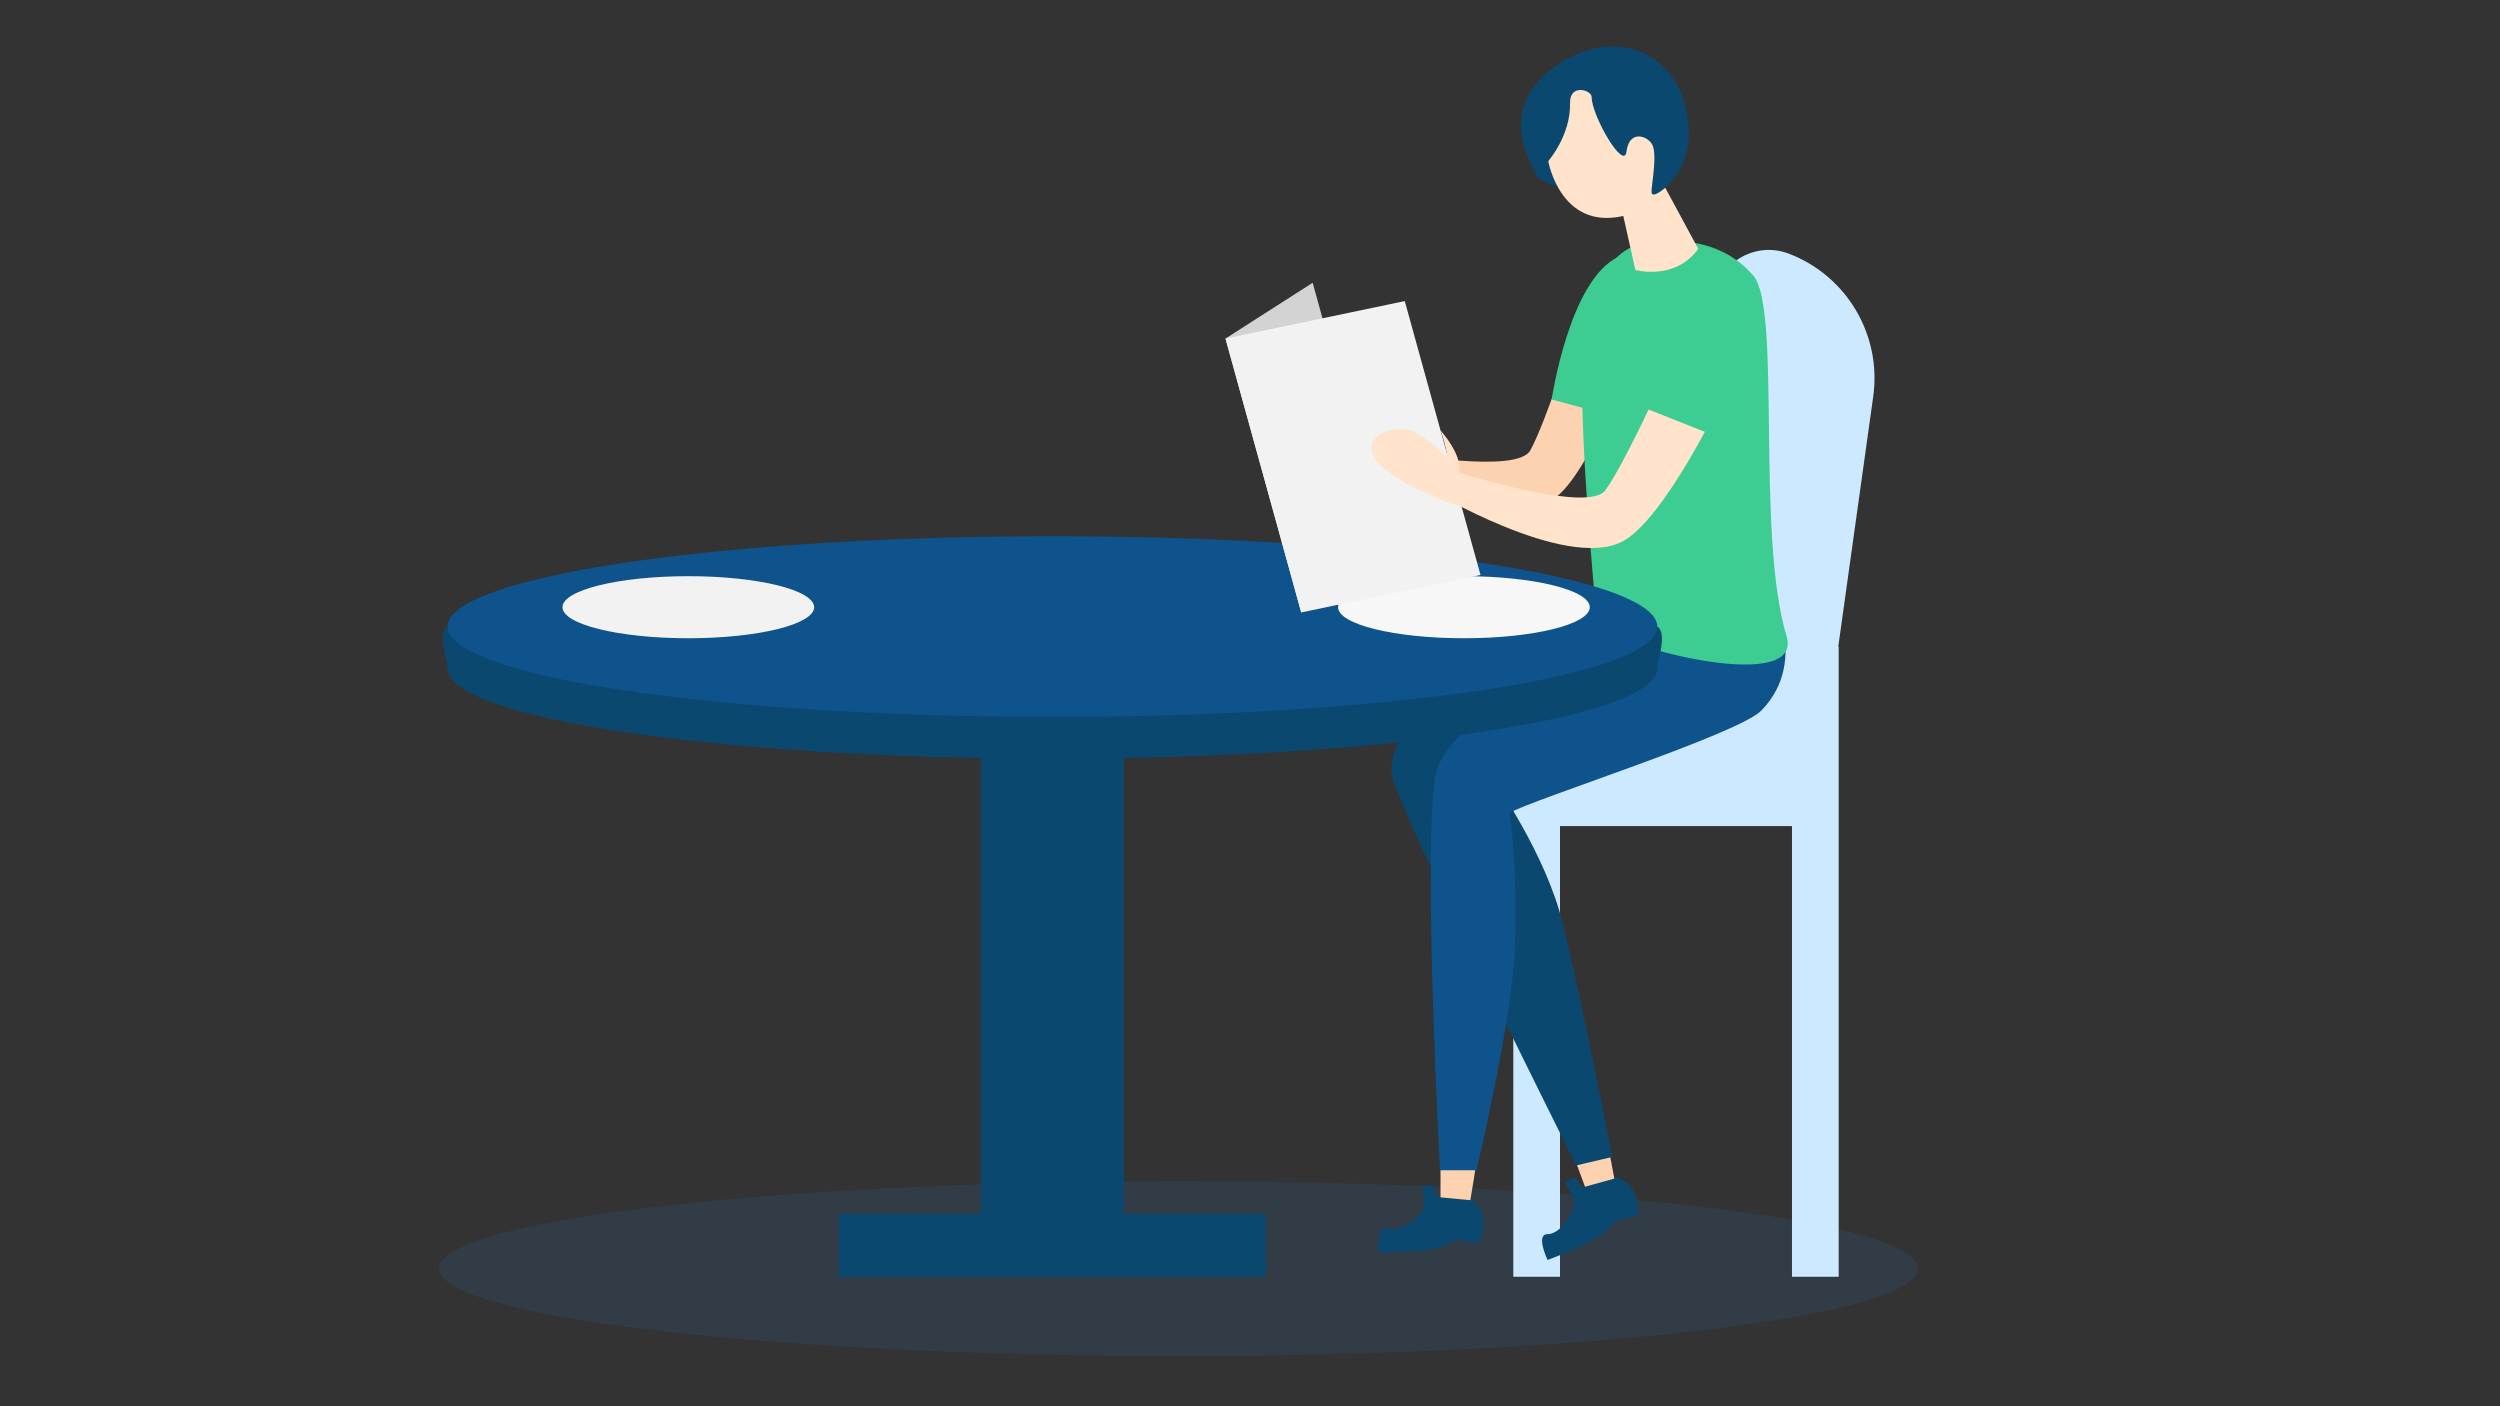 <svg enable-background="new 0 0 1920 1080" viewBox="0 0 1920 1080" xmlns="http://www.w3.org/2000/svg"><rect x="0" y="0" width="1920" height="1080" fill="#333333" stroke="none"/><ellipse cx="905.01" cy="974.29" fill="#2a94f4" opacity=".1" rx="567.8" ry="67.16"/><path d="m1106.31 899.73v29.74s19.23 3.31 21.06 0c1.84-3.31 7.74-45.52 7.74-45.52s-28.8-5.52-28.8 15.78z" fill="#fcd2b1" xmlns="http://www.w3.org/2000/svg"/><path d="m1131.43 921.96-27.85-2.65-2.8-9.02-8.82.62s3.76 14.69.2 19.96c-3.57 5.27-17.71 15.79-26.57 12.42-8.85-3.37-7.06 18.53-7.06 18.53s41.51.56 52.36-5.91c10.85-6.48 16.1-1.83 16.1-1.83l9.28.22s9.3-20.32-4.84-32.34z" fill="#0b4870" xmlns="http://www.w3.org/2000/svg"/><path d="m1278.89 144.17s17.41-13.76 17.97-39.03c1.36-61.33-52.57-88.1-100.9-55.27s-20.01 75.26-15.67 85.18 85.86 23.99 85.86 23.99z" fill="#0b4870" xmlns="http://www.w3.org/2000/svg"/><path d="m1211.21 894.94 10.26 27.91s19.19-3.53 19.77-7.27-8.44-45.4-8.44-45.4-28.94 4.76-21.59 24.76z" fill="#fcd2b1" xmlns="http://www.w3.org/2000/svg"/><path d="m1393.73 625.79-122.05-17.06 44.1-378.75c3.24-27.85 31.86-45.19 58.05-35.17 44.53 17.04 71.41 62.56 64.8 109.78z" fill="#cce9ff" xmlns="http://www.w3.org/2000/svg"/><path d="m1162.22 496.75v483.8h35.85v-346.11h178.17v346.11h35.86v-483.8z" fill="#cce9ff" xmlns="http://www.w3.org/2000/svg"/><path d="m1295.66 466.34s18.44 49.56-19.88 89.07c-17.79 18.34-112.61 33.98-128.71 43.89 0 0 39.83 55.72 53.15 109.9 14.84 60.41 38.02 179.32 38.02 179.32l-27.73 6.54s-137.93-275.2-141.64-299.99c-2.91-19.42 12.9-60.61 118.63-105.08 29.18-12.27 60.74-11.32 108.16-23.65z" fill="#0b4870" xmlns="http://www.w3.org/2000/svg"/><path d="m1358.04 452.24s33.07 53.89-5.25 93.4c-17.79 18.34-177.29 68.76-193.4 78.67 0 0 7.04 48.02 3.96 106.26s-29.43 168.21-29.43 168.21h-27.93s-12.98-236.05-3.99-301.1c2.69-19.45 27.33-56.46 133.07-100.93 10.79-4.54 35.6-33.23 46.93-39.08 19.32-9.99 46.14 2.35 76.04-5.43z" fill="#0e538c" xmlns="http://www.w3.org/2000/svg"/><path d="m1242.46 904.46-26.97 7.43-5.83-7.43-8.02 3.72s8.75 12.39 7.29 18.59-10.93 21.06-20.41 21.06 0 19.83 0 19.83 39-14.25 46.83-24.16 14.39-7.43 14.39-7.43l8.75-3.1c.01-.01 1.47-22.31-16.03-28.51z" fill="#0b4870" xmlns="http://www.w3.org/2000/svg"/><path d="m753.33 466.34h109.85v465.89h-109.85z" fill="#0b4870" xmlns="http://www.w3.org/2000/svg"/><path d="m1207.33 260.64s-20.43 64.13-32.05 85.24c-9.88 17.95-95.77 3.38-121.28-1.39-4.5-.84-7.12-1.38-7.12-1.38l-4.82 18.78s109.34 48.99 150.39 21.89c29.98-19.8 63.04-117.8 63.04-117.8z" fill="#fcd2b1" xmlns="http://www.w3.org/2000/svg"/><path d="m1243.67 196.93s36.76 2.32 32.36 39.42c-4.4 37.09-36.02 83.47-36.02 83.47l-48.32-13.01c0-.01 13.67-93.11 51.98-109.88z" fill="#3dcc92" xmlns="http://www.w3.org/2000/svg"/><path d="m1254.11 189.4s-27.88 8.67-36.55 61.33 7.9 209.51 8.52 226.13 160.35 59.22 146.01 11.8c-23.89-78.99-3.59-251.51-25.66-277.11-35.12-40.74-92.32-22.15-92.32-22.15z" fill="#3dcc92" xmlns="http://www.w3.org/2000/svg"/><path d="m1189.06 123.73s9.29 53.28 57.62 42.13l9.29 41.51s30.32 8.52 48.29-16.26l-25.36-46.93s-10.53 9.29-10.53 3.1c0-6.2 4.96-30.36 0-37.17s-17.35-9.29-19.21 6.2-26.77-27.44-26.77-41.74c0-5.58-16.98-10.5-16.6 4.57.62 24.76-16.73 44.59-16.73 44.59z" fill="#ffe3ca" xmlns="http://www.w3.org/2000/svg"/><path d="m1274.99 295.65s-27.94 61.23-41.99 80.81c-11.95 16.64-95.49-8.07-120.25-15.85-4.36-1.37-6.9-2.22-6.9-2.22l-7.03 18.07s102.72 61.69 146.7 39.67c32.13-16.08 76.64-109.44 76.64-109.44z" fill="#ffe3ca" xmlns="http://www.w3.org/2000/svg"/><path d="m1312.5 211.55c13.18-11.03 24.66-7.67 35.57 5.61 5.14 6.27 5.49 10.97 3.91 24.24-4.72 39.8-42.63 90.27-42.63 90.27l-43.2-17.14c0-.01 16.37-77.89 46.35-102.98z" fill="#3dcc92" xmlns="http://www.w3.org/2000/svg"/><path d="m1272.79 513.2c0 38.32-207.98 69.39-464.53 69.39s-464.53-31.07-464.53-69.39c0-5.51-8.12-26.85 0-31.99 48.38-30.61 244.86-37.4 464.53-37.4s416.16 6.79 464.53 37.4c8.12 5.13 0 26.48 0 31.99z" fill="#0b4870" xmlns="http://www.w3.org/2000/svg"/><ellipse cx="808.26" cy="481.2" fill="#0e538c" rx="464.53" ry="69.39"/><ellipse cx="1124.3" cy="466.34" fill="#f7f7f7" rx="96.65" ry="23.84"/><g xmlns="http://www.w3.org/2000/svg"><path d="m1066.3 427.49-66.97 42.86-58.17-210.33 66.97-42.87z" fill="#d3d3d3"/><path d="m1137.03 441.56-137.7 28.79-58.17-210.33 137.7-28.79z" fill="#f2f2f2"/><g fill="#ffe3ca"><path d="m1083.43 330.5s16.67 6.82 31.47 24.95c14.8 18.12 7.7 33.93 7.7 33.93s-40.7-12.56-61.24-31.12 1.95-32.26 22.07-27.76z"/><path d="m1106.31 330.5s10.03 27.95 2.71 28.92 10.11 17.45 10.11 17.45 3.8-15.85 0-26.08-12.82-20.29-12.82-20.29z"/></g></g><path d="m644.29 932.23h327.93v48.32h-327.93z" fill="#0b4870" xmlns="http://www.w3.org/2000/svg"/><ellipse cx="528.63" cy="466.34" fill="#f2f2f2" rx="96.65" ry="23.84"/></svg>